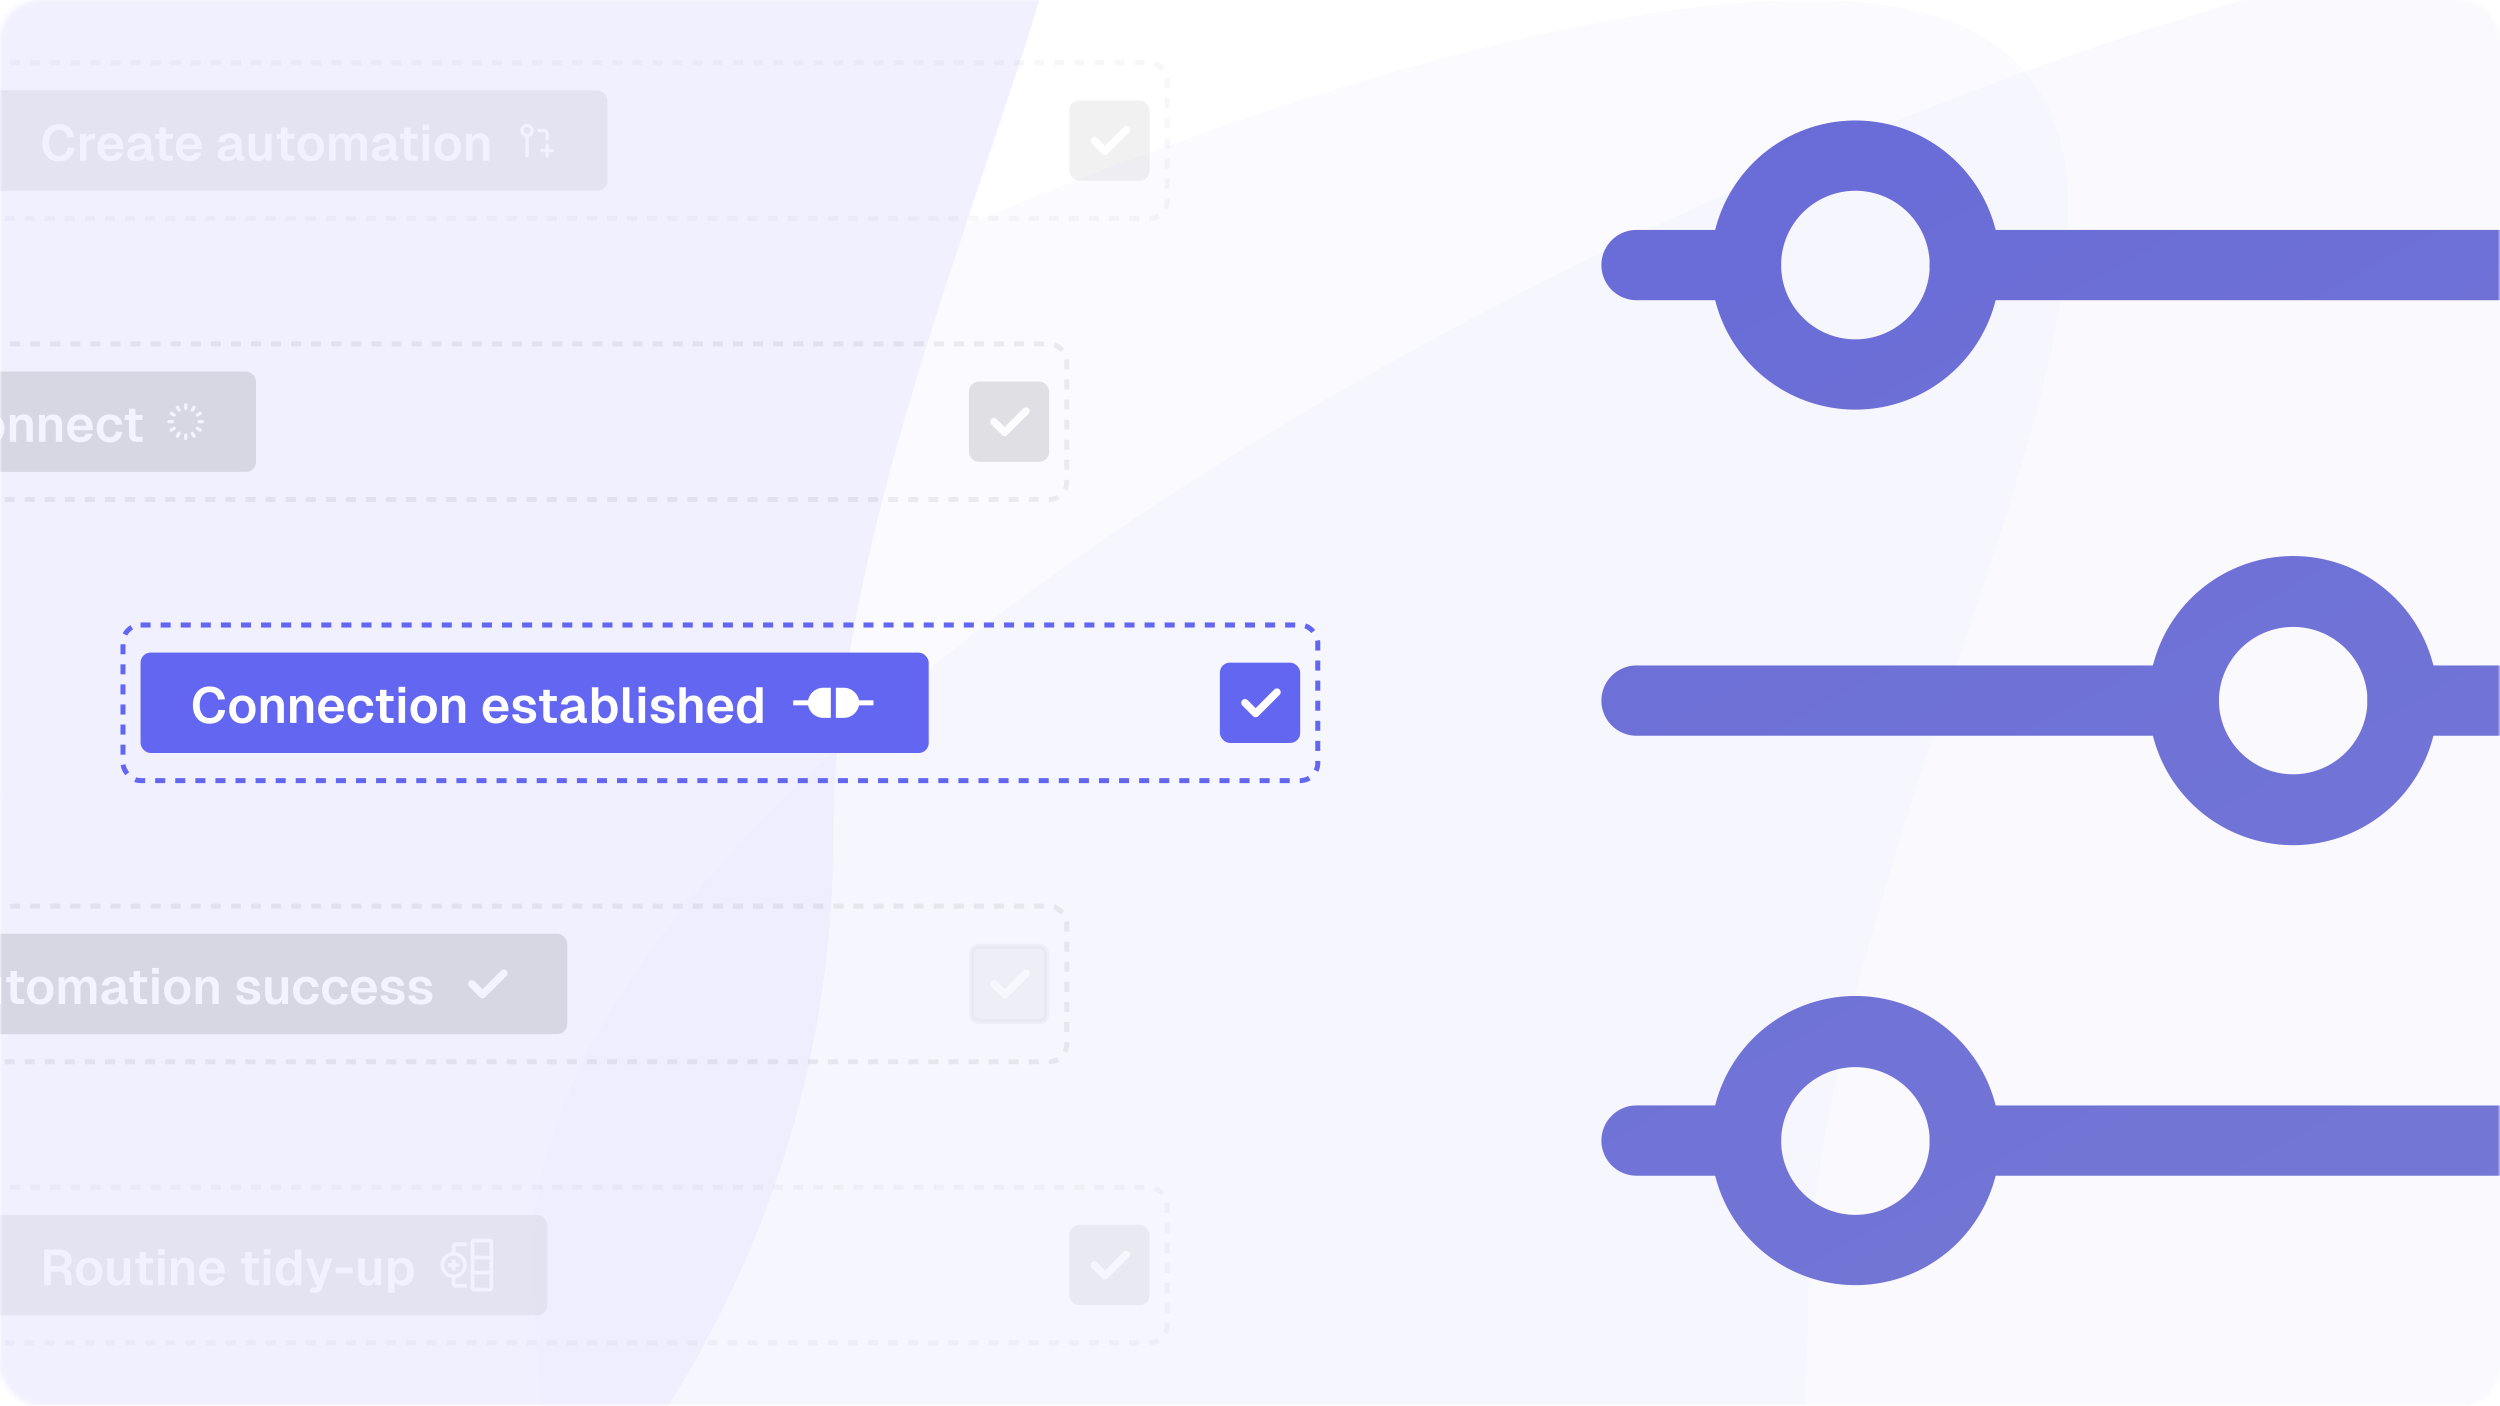 <svg fill="none" xmlns="http://www.w3.org/2000/svg" viewBox="0 0 498 280"><mask id="a" style="mask-type:alpha" maskUnits="userSpaceOnUse" x="0" y="0" width="498" height="280"><rect width="498" height="280" rx="8" fill="#D9D9D9"/></mask><g mask="url(#a)"><rect width="498" height="280" rx="8" fill="#fff"/><g opacity=".1"><g filter="url(#b)"><path d="M530 250c0 117.084-94.916 212-212 212s-212-94.916-212-212S412.916-14.5 530-14.5s0 147.416 0 264.5Z" fill="#6366F1" fill-opacity=".4"/></g><g filter="url(#c)"><path d="M166 166.5c0 117.084-94.916 212-212 212s-212-94.916-212-212S48.916-98 166-98s0 147.416 0 264.5Z" fill="#0005FE" fill-opacity=".6"/></g><g filter="url(#d)"><path d="M360 264.5c0 117.084-94.916 212-212 212s-212-94.916-212-212S242.916 0 360 0s0 147.416 0 264.5Z" fill="#6366F1" fill-opacity=".3"/></g></g><path fill-rule="evenodd" clip-rule="evenodd" d="M319 52.8a7 7 0 0 1 7-7h21.8a7 7 0 1 1 0 14H326a7 7 0 0 1-7-7Z" fill="url(#e)"/><path fill-rule="evenodd" clip-rule="evenodd" d="M384.399 52.8a14.796 14.796 0 0 0-4.335-10.465 14.8 14.8 0 1 0 4.335 10.465Zm11.808-11.021a28.806 28.806 0 0 1-6.243 31.386 28.813 28.813 0 0 1-20.365 8.435 28.8 28.8 0 1 1 26.608-39.821Z" fill="url(#f)"/><path fill-rule="evenodd" clip-rule="evenodd" d="M500.4 59.8H391.399a7 7 0 1 1 0-14H500.4a7 7 0 1 1 0 14Z" fill="url(#g)"/><path fill-rule="evenodd" clip-rule="evenodd" d="M471.6 139.561a7 7 0 0 1 7-7h21.8a7 7 0 1 1 0 14h-21.8a7 7 0 0 1-7-7Z" fill="url(#h)"/><path fill-rule="evenodd" clip-rule="evenodd" d="M442.001 139.561a14.801 14.801 0 0 1 29.601 0 14.801 14.801 0 0 1-29.601 0Zm-5.564-20.365a28.802 28.802 0 0 0 0 40.73 28.799 28.799 0 0 0 40.729 0 28.802 28.802 0 0 0 0-40.73 28.8 28.8 0 0 0-40.729 0Z" fill="url(#i)"/><path fill-rule="evenodd" clip-rule="evenodd" d="M319 139.561a7 7 0 0 1 7-7l109.001.001a7 7 0 1 1 0 14L326 146.561a7 7 0 0 1-7-7Z" fill="url(#j)"/><path fill-rule="evenodd" clip-rule="evenodd" d="M319 227.201a7 7 0 0 1 7-7h21.8a7 7 0 1 1 0 14H326a7 7 0 0 1-7-7Z" fill="url(#k)"/><path fill-rule="evenodd" clip-rule="evenodd" d="M384.399 227.2a14.801 14.801 0 0 0-29.6 0 14.797 14.797 0 0 0 14.8 14.8 14.796 14.796 0 0 0 13.673-9.136 14.797 14.797 0 0 0 1.127-5.664Zm11.808-11.021a28.804 28.804 0 0 1-6.243 31.386A28.811 28.811 0 0 1 369.599 256a28.801 28.801 0 1 1 26.608-39.821Z" fill="url(#l)"/><path fill-rule="evenodd" clip-rule="evenodd" d="m500.4 234.201-109.001.001a7 7 0 1 1 0-14l109.001-.001a7 7 0 1 1 0 14Z" fill="url(#m)"/><g opacity=".1"><rect opacity=".6" x="-5.5" y="12.5" width="238" height="31" rx="3.5" stroke="#71717A" stroke-dasharray="2 2"/><rect x="-2" y="18" width="123" height="20" rx="2" fill="#71717A"/><path d="M11.72 32.16c-.647 0-1.217-.147-1.71-.44-.493-.3-.88-.73-1.16-1.29-.28-.56-.42-1.217-.42-1.97 0-.747.137-1.4.41-1.96.273-.567.657-1 1.15-1.3.5-.307 1.083-.46 1.75-.46.88 0 1.573.22 2.08.66.513.44.847 1.073 1 1.9l-1.36.07c-.087-.473-.277-.84-.57-1.1-.287-.267-.67-.4-1.15-.4-.4 0-.75.107-1.05.32-.293.207-.52.507-.68.9-.153.387-.23.843-.23 1.37 0 .527.08.983.24 1.37.16.387.387.683.68.89.293.207.637.31 1.03.31.513 0 .917-.14 1.21-.42.293-.287.48-.69.56-1.21l1.36.07c-.14.853-.48 1.517-1.02 1.99-.533.467-1.24.7-2.12.7Zm4.226-5.5h1.2l.05 1.48-.11-.02c.08-.507.23-.877.45-1.11.22-.233.527-.35.92-.35h.49v1.1h-.5c-.28 0-.51.04-.69.12a.85.85 0 0 0-.4.38c-.087.173-.13.393-.13.66V32h-1.28v-5.34Zm6.1 5.46c-.527 0-.987-.113-1.38-.34-.394-.233-.7-.56-.92-.98-.214-.42-.32-.91-.32-1.47 0-.553.106-1.04.32-1.46.22-.427.523-.753.91-.98.393-.233.846-.35 1.36-.35.506 0 .95.113 1.33.34.386.227.683.557.89.99.213.433.32.943.32 1.53v.29h-3.8c.02.46.143.81.37 1.05.233.24.543.36.93.36.286 0 .523-.063.71-.19.186-.127.32-.31.4-.55l1.31.08c-.14.52-.427.93-.86 1.23-.434.3-.957.45-1.57.45Zm1.18-3.29c-.027-.42-.147-.737-.36-.95-.214-.22-.497-.33-.85-.33-.347 0-.634.11-.86.33-.22.22-.354.537-.4.95h2.47Zm3.968 3.29c-.567 0-1.02-.127-1.36-.38-.334-.26-.5-.62-.5-1.08 0-.453.14-.81.42-1.07.287-.26.726-.45 1.32-.57l1.77-.35c0-.38-.087-.663-.26-.85-.174-.193-.427-.29-.76-.29-.307 0-.55.07-.73.21-.18.14-.3.347-.36.62l-1.31-.06c.1-.567.357-1 .77-1.3.42-.307.963-.46 1.63-.46.753 0 1.323.19 1.71.57.393.38.59.93.59 1.65v1.94c0 .14.023.237.07.29.053.053.13.08.23.08h.17V32a1.073 1.073 0 0 1-.2.03 3.37 3.37 0 0 1-.26.01c-.367 0-.65-.09-.85-.27-.194-.18-.29-.49-.29-.93l.11.08c-.08.353-.297.643-.65.87-.347.22-.767.33-1.26.33Zm.26-.93c.287 0 .533-.057.74-.17.207-.113.367-.27.48-.47.113-.207.17-.443.17-.71v-.3l-1.38.28c-.28.053-.483.14-.61.26a.606.606 0 0 0-.19.46c0 .207.066.367.2.48.14.113.337.17.59.17ZM33.3 32c-.533 0-.927-.123-1.18-.37-.247-.247-.37-.633-.37-1.16v-5.06h1.28v4.94c0 .24.05.41.15.51.107.1.277.15.51.15h.75V32H33.3Zm-2.39-5.34h3.53v.99h-3.53v-.99Zm6.76 5.46c-.527 0-.987-.113-1.38-.34-.394-.233-.7-.56-.92-.98-.214-.42-.32-.91-.32-1.47 0-.553.106-1.04.32-1.46.22-.427.523-.753.91-.98.393-.233.846-.35 1.36-.35.506 0 .95.113 1.33.34.386.227.683.557.89.99.213.433.32.943.32 1.53v.29h-3.8c.02.46.143.81.37 1.05.233.24.543.36.93.36.286 0 .523-.063.71-.19.186-.127.32-.31.4-.55l1.31.08c-.14.52-.427.93-.86 1.23-.434.3-.957.45-1.57.45Zm1.18-3.29c-.027-.42-.147-.737-.36-.95-.214-.22-.497-.33-.85-.33-.347 0-.634.11-.86.33-.22.22-.354.537-.4.95h2.47Zm6.37 3.29c-.566 0-1.02-.127-1.36-.38-.333-.26-.5-.62-.5-1.08 0-.453.14-.81.42-1.07.287-.26.727-.45 1.32-.57l1.77-.35c0-.38-.087-.663-.26-.85-.173-.193-.426-.29-.76-.29-.306 0-.55.07-.73.21-.18.14-.3.347-.36.62l-1.31-.06c.1-.567.357-1 .77-1.3.42-.307.964-.46 1.63-.46.754 0 1.324.19 1.71.57.394.38.59.93.59 1.65v1.94c0 .14.023.237.07.29.054.053.13.08.23.08h.17V32a1.076 1.076 0 0 1-.2.03c-.087.007-.173.01-.26.01-.367 0-.65-.09-.85-.27-.193-.18-.29-.49-.29-.93l.11.08c-.08.353-.297.643-.65.87-.346.22-.767.33-1.26.33Zm.26-.93c.287 0 .533-.057.74-.17.207-.113.367-.27.48-.47.114-.207.17-.443.17-.71v-.3l-1.38.28c-.28.053-.483.14-.61.26a.606.606 0 0 0-.19.46c0 .207.067.367.2.48.14.113.337.17.59.17Zm5.829.93c-.547 0-.977-.177-1.29-.53-.314-.36-.47-.857-.47-1.49v-3.44h1.28v3.12c0 .447.073.777.22.99.153.207.383.31.69.31.346 0 .613-.113.8-.34.193-.233.29-.57.29-1.01v-3.07h1.28V32h-1.17l-.03-1.47.16.05c-.08.507-.27.89-.57 1.15-.3.26-.697.39-1.19.39Zm6.22-.12c-.534 0-.927-.123-1.18-.37-.247-.247-.37-.633-.37-1.16v-5.06h1.28v4.94c0 .24.05.41.15.51.106.1.276.15.51.15h.75V32h-1.14Zm-2.39-5.34h3.53v.99h-3.53v-.99Zm6.77 5.46c-.527 0-.987-.113-1.38-.34-.394-.233-.7-.56-.92-.98-.22-.42-.33-.91-.33-1.47 0-.56.11-1.05.33-1.47.22-.42.526-.743.92-.97.392-.233.852-.35 1.38-.35.52 0 .976.117 1.37.35.4.227.706.55.92.97.22.42.33.91.33 1.47 0 .56-.11 1.05-.33 1.47-.214.42-.52.747-.92.98-.394.227-.85.34-1.37.34Zm0-1.04c.413 0 .733-.153.96-.46.226-.307.34-.737.34-1.29 0-.547-.114-.973-.34-1.28-.227-.313-.547-.47-.96-.47-.414 0-.734.153-.96.46-.228.307-.34.737-.34 1.29s.112.983.34 1.29c.226.307.546.46.96.46Zm3.655-4.42h1.16l.04 1.31-.12-.06c.06-.28.164-.523.31-.73a1.55 1.55 0 0 1 1.27-.64c.447 0 .81.127 1.09.38.287.253.467.607.54 1.06h-.17c.087-.46.27-.813.55-1.06.28-.253.637-.38 1.07-.38.367 0 .684.08.95.24.267.153.47.383.61.69.147.3.22.667.22 1.1V32h-1.28v-3.1c0-.44-.076-.77-.23-.99-.146-.22-.373-.33-.68-.33a.877.877 0 0 0-.53.16c-.146.107-.26.263-.34.47-.073.2-.11.443-.11.73V32h-1.19v-3.06c0-.453-.07-.793-.21-1.02-.14-.227-.366-.34-.68-.34a.877.877 0 0 0-.53.16c-.146.107-.26.263-.34.47-.08.207-.12.45-.12.73V32h-1.28v-5.34Zm10.379 5.46c-.567 0-1.02-.127-1.36-.38-.334-.26-.5-.62-.5-1.08 0-.453.14-.81.42-1.07.286-.26.727-.45 1.32-.57l1.77-.35c0-.38-.087-.663-.26-.85-.174-.193-.427-.29-.76-.29-.307 0-.55.07-.73.21-.18.14-.3.347-.36.62l-1.31-.06c.1-.567.356-1 .77-1.3.42-.307.963-.46 1.63-.46.753 0 1.323.19 1.71.57.393.38.59.93.59 1.65v1.94c0 .14.023.237.07.29.053.053.13.08.23.08h.17V32a1.073 1.073 0 0 1-.2.03 3.37 3.37 0 0 1-.26.01c-.367 0-.65-.09-.85-.27-.194-.18-.29-.49-.29-.93l.11.08c-.08.353-.297.643-.65.87-.347.22-.767.33-1.26.33Zm.26-.93c.287 0 .533-.057.74-.17.206-.113.367-.27.48-.47.113-.207.17-.443.17-.71v-.3l-1.38.28c-.28.053-.483.14-.61.26a.606.606 0 0 0-.19.46c0 .207.067.367.2.48.14.113.337.17.59.17Zm5.847.81c-.533 0-.927-.123-1.18-.37-.247-.247-.37-.633-.37-1.16v-5.06h1.28v4.94c0 .24.05.41.15.51.107.1.277.15.51.15h.75V32h-1.14Zm-2.39-5.34h3.53v.99h-3.53v-.99Zm4.547 0h1.28V32h-1.28v-5.34Zm-.02-1.85h1.33v1.14h-1.33v-1.14Zm5.016 7.31c-.527 0-.987-.113-1.38-.34-.393-.233-.7-.56-.92-.98-.22-.42-.33-.91-.33-1.47 0-.56.11-1.05.33-1.47.22-.42.527-.743.92-.97.393-.233.853-.35 1.38-.35.52 0 .977.117 1.37.35.4.227.707.55.92.97.22.42.33.91.33 1.47 0 .56-.11 1.05-.33 1.47-.213.42-.52.747-.92.98-.393.227-.85.34-1.37.34Zm0-1.04c.413 0 .733-.153.96-.46.227-.307.34-.737.34-1.29 0-.547-.113-.973-.34-1.28-.227-.313-.547-.47-.96-.47-.413 0-.733.153-.96.46-.227.307-.34.737-.34 1.29s.113.983.34 1.29c.227.307.547.46.96.46Zm3.656-4.42h1.16l.05 1.5-.15-.06c.08-.533.273-.927.58-1.18.307-.253.69-.38 1.15-.38.573 0 1.02.183 1.34.55.32.367.48.86.48 1.48V32h-1.28v-3.02c0-.473-.073-.823-.22-1.05-.14-.233-.376-.35-.71-.35-.347 0-.62.123-.82.37-.2.24-.3.583-.3 1.03V32h-1.28v-5.34Z" fill="#fff"/><g clip-path="url(#n)" stroke="#fff" stroke-width=".667" stroke-linecap="round" stroke-linejoin="round"><path d="M105 27a1 1 0 1 0 0-2 1 1 0 0 0 0 2ZM105 27v4m2.333-5h1a.667.667 0 0 1 .667.667v1M109 29v2m1-1h-2"/></g><rect x="213" y="20" width="16" height="16" rx="2" fill="#71717A"/><path d="m218 28 2.122 2.122 4.242-4.243" stroke="#fff" stroke-width="1.5" stroke-linecap="round" stroke-linejoin="round"/></g><g opacity=".2"><rect opacity=".6" x="-25.5" y="68.5" width="238" height="31" rx="3.5" stroke="#71717A" stroke-dasharray="2 2"/><rect x="-22" y="74" width="73" height="20" rx="2" fill="#71717A"/><path d="M-8.28 88.16c-.647 0-1.217-.147-1.71-.44-.493-.3-.88-.73-1.16-1.29-.28-.56-.42-1.217-.42-1.97 0-.747.137-1.4.41-1.96.273-.567.657-1 1.15-1.3.5-.307 1.083-.46 1.75-.46.88 0 1.573.22 2.08.66.513.44.847 1.073 1 1.9l-1.36.07c-.087-.473-.277-.84-.57-1.1-.287-.267-.67-.4-1.15-.4-.4 0-.75.107-1.05.32-.293.207-.52.507-.68.9-.153.387-.23.843-.23 1.37 0 .527.08.983.24 1.37.16.387.387.683.68.89.293.207.637.31 1.03.31.513 0 .917-.14 1.21-.42.293-.287.48-.69.56-1.21l1.36.07c-.14.853-.48 1.517-1.02 1.99-.533.467-1.24.7-2.12.7Zm6.566-.04c-.527 0-.987-.113-1.38-.34-.393-.233-.7-.56-.92-.98-.22-.42-.33-.91-.33-1.47 0-.56.11-1.05.33-1.47.22-.42.527-.743.92-.97.393-.233.853-.35 1.38-.35.52 0 .977.117 1.37.35.4.227.707.55.92.97.22.42.33.91.33 1.47 0 .56-.11 1.05-.33 1.47-.213.42-.52.747-.92.98-.393.227-.85.34-1.37.34Zm0-1.04c.413 0 .733-.153.96-.46.227-.307.34-.737.34-1.29 0-.547-.113-.973-.34-1.28-.227-.313-.547-.47-.96-.47-.413 0-.733.153-.96.46-.227.307-.34.737-.34 1.29s.113.983.34 1.29c.227.307.547.46.96.46Zm3.656-4.42h1.16l.05 1.5-.15-.06c.08-.533.274-.927.58-1.18.307-.253.69-.38 1.15-.38.574 0 1.02.183 1.34.55.32.367.48.86.48 1.48V88h-1.28v-3.02c0-.473-.073-.823-.22-1.05-.14-.233-.376-.35-.71-.35-.346 0-.62.123-.82.37-.2.24-.3.583-.3 1.03V88h-1.28v-5.34Zm5.84 0h1.16l.05 1.5-.15-.06c.08-.533.273-.927.58-1.18.307-.253.69-.38 1.15-.38.573 0 1.02.183 1.34.55.32.367.48.86.48 1.48V88h-1.28v-3.02c0-.473-.073-.823-.22-1.05-.14-.233-.377-.35-.71-.35-.347 0-.62.123-.82.37-.2.24-.3.583-.3 1.03V88h-1.28v-5.34Zm8.209 5.46c-.527 0-.987-.113-1.38-.34-.393-.233-.7-.56-.92-.98-.213-.42-.32-.91-.32-1.47 0-.553.107-1.04.32-1.46.22-.427.523-.753.91-.98.393-.233.847-.35 1.36-.35.507 0 .95.113 1.33.34.387.227.683.557.89.99.213.433.32.943.32 1.53v.29h-3.8c.02.46.143.81.37 1.05.233.24.543.36.93.36.287 0 .523-.063.71-.19.187-.127.32-.31.4-.55l1.31.08c-.14.52-.427.93-.86 1.23-.433.3-.957.45-1.57.45Zm1.18-3.29c-.027-.42-.147-.737-.36-.95-.213-.22-.497-.33-.85-.33-.347 0-.633.11-.86.33-.22.22-.353.537-.4.95h2.47Zm4.709 3.29c-.527 0-.987-.113-1.38-.34-.393-.233-.7-.56-.92-.98-.22-.427-.33-.917-.33-1.47 0-.553.11-1.04.33-1.46.22-.427.527-.753.92-.98.393-.233.853-.35 1.38-.35.453 0 .857.08 1.21.24.36.16.65.393.87.7.22.3.357.657.41 1.07l-1.32.07c-.053-.333-.184-.59-.39-.77-.207-.18-.467-.27-.78-.27-.413 0-.733.153-.96.46-.227.307-.34.737-.34 1.29s.113.983.34 1.29c.226.307.546.46.96.46.32 0 .583-.09.79-.27.206-.187.333-.467.38-.84l1.32.06c-.047.427-.18.797-.4 1.11-.22.313-.51.557-.87.73a2.87 2.87 0 0 1-1.22.25Zm5.376-.12c-.533 0-.927-.123-1.18-.37-.247-.247-.37-.633-.37-1.16v-5.06h1.28v4.94c0 .24.05.41.15.51.107.1.277.15.51.15h.75V88h-1.14Zm-2.39-5.34h3.53v.99h-3.53v-.99Z" fill="#fff"/><g clip-path="url(#o)" stroke="#fff" stroke-width=".667" stroke-linecap="round" stroke-linejoin="round"><path d="M37 80.667v.667M38.665 81.113l-.333.578M39.886 82.334l-.577.333M40.333 84h-.667M39.886 85.667l-.577-.333M38.665 86.887l-.333-.577M37 87.334v-.667M35.332 86.887l.333-.577M34.113 85.667l.578-.333M33.666 84h.667M34.113 82.334l.578.333M35.332 81.113l.333.578"/></g><rect x="193" y="76" width="16" height="16" rx="2" fill="#71717A"/><path d="m198 84 2.122 2.122 4.242-4.243" stroke="#fff" stroke-width="1.5" stroke-linecap="round" stroke-linejoin="round"/></g><rect x="24.5" y="124.5" width="238" height="31" rx="3.5" stroke="#6366F1" stroke-dasharray="2 2"/><rect x="28" y="130" width="157" height="20" rx="2" fill="#6366F1"/><path d="M41.72 144.16c-.647 0-1.217-.147-1.71-.44-.493-.3-.88-.73-1.16-1.29-.28-.56-.42-1.217-.42-1.97 0-.747.137-1.4.41-1.96.273-.567.657-1 1.15-1.3.5-.307 1.083-.46 1.75-.46.88 0 1.573.22 2.08.66.513.44.847 1.073 1 1.9l-1.36.07c-.087-.473-.277-.84-.57-1.1-.287-.267-.67-.4-1.15-.4-.4 0-.75.107-1.05.32-.293.207-.52.507-.68.9-.153.387-.23.843-.23 1.37 0 .527.08.983.24 1.37.16.387.387.683.68.89.293.207.637.31 1.03.31.513 0 .917-.14 1.21-.42.293-.287.48-.69.56-1.21l1.36.07c-.14.853-.48 1.517-1.02 1.99-.533.467-1.24.7-2.12.7Zm6.566-.04c-.527 0-.987-.113-1.38-.34-.393-.233-.7-.56-.92-.98-.22-.42-.33-.91-.33-1.47 0-.56.11-1.05.33-1.47.22-.42.527-.743.92-.97.393-.233.853-.35 1.38-.35.52 0 .977.117 1.37.35.4.227.707.55.92.97.22.42.33.91.33 1.47 0 .56-.11 1.05-.33 1.47a2.33 2.33 0 0 1-.92.98c-.393.227-.85.34-1.37.34Zm0-1.04c.413 0 .733-.153.96-.46.227-.307.34-.737.34-1.29 0-.547-.113-.973-.34-1.28-.227-.313-.547-.47-.96-.47-.413 0-.733.153-.96.46-.227.307-.34.737-.34 1.29s.113.983.34 1.29c.227.307.547.46.96.46Zm3.656-4.42h1.16l.05 1.5-.15-.06c.08-.533.273-.927.58-1.18.307-.253.69-.38 1.15-.38.574 0 1.02.183 1.34.55.32.367.48.86.48 1.48V144h-1.28v-3.02c0-.473-.073-.823-.22-1.05-.14-.233-.377-.35-.71-.35-.346 0-.62.123-.82.37-.2.24-.3.583-.3 1.03V144h-1.28v-5.34Zm5.84 0h1.16l.05 1.5-.15-.06c.08-.533.273-.927.58-1.18.307-.253.69-.38 1.15-.38.573 0 1.02.183 1.34.55.32.367.48.86.48 1.48V144h-1.28v-3.02c0-.473-.073-.823-.22-1.05-.14-.233-.377-.35-.71-.35-.347 0-.62.123-.82.37-.2.24-.3.583-.3 1.03V144h-1.28v-5.34Zm8.209 5.46c-.527 0-.987-.113-1.38-.34-.393-.233-.7-.56-.92-.98-.213-.42-.32-.91-.32-1.47 0-.553.107-1.04.32-1.46.22-.427.523-.753.91-.98.393-.233.847-.35 1.36-.35.507 0 .95.113 1.33.34.387.227.683.557.89.99.213.433.32.943.32 1.53v.29h-3.8c.02.46.143.81.37 1.05.233.24.543.36.93.36.287 0 .523-.063.71-.19.187-.127.32-.31.4-.55l1.31.08c-.14.52-.427.93-.86 1.23-.433.3-.957.45-1.57.45Zm1.18-3.29c-.027-.42-.147-.737-.36-.95-.213-.22-.497-.33-.85-.33-.347 0-.633.11-.86.33-.22.22-.353.537-.4.95h2.47Zm4.709 3.29c-.527 0-.987-.113-1.38-.34-.394-.233-.7-.56-.92-.98-.22-.427-.33-.917-.33-1.47 0-.553.11-1.04.33-1.46.22-.427.526-.753.92-.98.393-.233.853-.35 1.38-.35.453 0 .857.08 1.21.24.36.16.65.393.87.7.22.3.357.657.41 1.07l-1.32.07c-.053-.333-.183-.59-.39-.77-.207-.18-.467-.27-.78-.27-.413 0-.733.153-.96.46-.227.307-.34.737-.34 1.29s.113.983.34 1.29c.227.307.546.46.96.46.32 0 .583-.09.79-.27.206-.187.333-.467.38-.84l1.32.06c-.047.427-.18.797-.4 1.11-.22.313-.51.557-.87.73-.36.167-.767.25-1.22.25Zm5.376-.12c-.533 0-.927-.123-1.18-.37-.247-.247-.37-.633-.37-1.16v-5.06h1.28v4.94c0 .24.05.41.15.51.107.1.277.15.51.15h.75v.99h-1.14Zm-2.39-5.34h3.53v.99h-3.53v-.99Zm4.547 0h1.28V144h-1.28v-5.34Zm-.02-1.85h1.33v1.14h-1.33v-1.14Zm5.016 7.31c-.527 0-.987-.113-1.38-.34-.393-.233-.7-.56-.92-.98-.22-.42-.33-.91-.33-1.47 0-.56.11-1.05.33-1.47.22-.42.527-.743.92-.97.394-.233.853-.35 1.38-.35.52 0 .977.117 1.37.35.4.227.707.55.92.97.22.42.33.91.33 1.47 0 .56-.11 1.05-.33 1.47a2.33 2.33 0 0 1-.92.98c-.393.227-.85.34-1.37.34Zm0-1.04c.413 0 .733-.153.96-.46.227-.307.34-.737.34-1.29 0-.547-.113-.973-.34-1.28-.227-.313-.546-.47-.96-.47-.413 0-.733.153-.96.46-.227.307-.34.737-.34 1.29s.114.983.34 1.29c.227.307.547.46.96.46Zm3.656-4.42h1.16l.05 1.5-.15-.06c.08-.533.274-.927.58-1.18.307-.253.69-.38 1.15-.38.574 0 1.02.183 1.34.55.32.367.48.86.48 1.48V144h-1.28v-3.02c0-.473-.073-.823-.22-1.05-.14-.233-.376-.35-.71-.35-.346 0-.62.123-.82.37-.2.24-.3.583-.3 1.03V144h-1.28v-5.34Zm10.7 5.46c-.527 0-.987-.113-1.38-.34-.394-.233-.7-.56-.92-.98-.214-.42-.32-.91-.32-1.47 0-.553.106-1.04.32-1.46.22-.427.523-.753.91-.98.393-.233.846-.35 1.36-.35.506 0 .95.113 1.329.34.387.227.684.557.89.99.214.433.32.943.32 1.53v.29h-3.8c.02.46.144.81.37 1.05.234.24.544.36.93.36.287 0 .524-.063.71-.19.187-.127.32-.31.4-.55l1.31.08c-.14.52-.426.93-.86 1.23-.433.3-.956.45-1.57.45Zm1.18-3.29c-.027-.42-.147-.737-.36-.95-.214-.22-.497-.33-.85-.33-.347 0-.634.11-.86.33-.22.22-.354.537-.4.95h2.47Zm4.568 3.29c-.513 0-.953-.073-1.32-.22a1.965 1.965 0 0 1-.84-.64 1.84 1.84 0 0 1-.33-.94l1.31-.06c.047.287.164.507.35.66.194.147.47.22.83.22.307 0 .544-.047.71-.14.167-.1.25-.253.25-.46 0-.12-.03-.22-.09-.3-.06-.08-.173-.15-.34-.21a4.968 4.968 0 0 0-.74-.18c-.546-.093-.976-.207-1.29-.34-.306-.14-.526-.31-.66-.51-.133-.207-.2-.467-.2-.78 0-.507.194-.913.58-1.22.394-.307.954-.46 1.68-.46.694 0 1.234.167 1.62.5.394.327.63.76.71 1.3l-1.3.06c-.046-.28-.16-.497-.34-.65-.18-.153-.413-.23-.7-.23-.3 0-.53.06-.69.18a.58.58 0 0 0-.23.48c0 .14.034.257.1.35.074.093.187.17.34.23.154.053.37.103.65.15.56.087 1 .2 1.32.34.327.133.56.303.7.51.14.2.21.453.21.76 0 .507-.21.9-.63 1.18-.413.28-.966.42-1.66.42Zm5.263-.12c-.534 0-.927-.123-1.18-.37-.247-.247-.37-.633-.37-1.16v-5.06h1.28v4.94c0 .24.05.41.15.51.106.1.276.15.51.15h.75v.99h-1.14Zm-2.39-5.34h3.53v.99h-3.53v-.99Zm6.116 5.46c-.566 0-1.02-.127-1.36-.38-.333-.26-.5-.62-.5-1.08 0-.453.14-.81.42-1.07.287-.26.727-.45 1.32-.57l1.77-.35c0-.38-.086-.663-.26-.85-.173-.193-.426-.29-.76-.29-.306 0-.55.07-.73.21-.18.14-.3.347-.36.62l-1.31-.06c.1-.567.357-1 .77-1.3.42-.307.964-.46 1.63-.46.754 0 1.324.19 1.71.57.394.38.59.93.59 1.65v1.94c0 .14.024.237.07.29.054.053.13.08.23.08h.17v.93a1.112 1.112 0 0 1-.2.03 3.21 3.21 0 0 1-.26.01c-.366 0-.65-.09-.85-.27-.193-.18-.29-.49-.29-.93l.11.08c-.08.353-.296.643-.65.87-.346.22-.766.33-1.26.33Zm.26-.93c.287 0 .534-.057.74-.17a1.2 1.2 0 0 0 .48-.47c.114-.207.17-.443.17-.71v-.3l-1.38.28c-.28.053-.483.14-.61.26a.608.608 0 0 0-.19.46c0 .207.067.367.2.48.14.113.337.17.59.17Zm7.017.93c-.367 0-.69-.08-.97-.24a1.651 1.651 0 0 1-.65-.67l-.03.79h-1.22v-7.1h1.28v2.52c.147-.26.36-.47.64-.63.287-.167.603-.25.95-.25.453 0 .85.117 1.19.35.34.227.6.55.78.97.187.42.28.91.28 1.47 0 .56-.093 1.05-.28 1.47-.18.42-.44.747-.78.98-.34.227-.737.34-1.19.34Zm-.29-1.04c.367 0 .66-.153.88-.46.22-.313.33-.743.33-1.29s-.11-.973-.33-1.28c-.213-.313-.503-.47-.87-.47-.273 0-.51.07-.71.21-.193.133-.343.333-.45.6-.1.26-.15.573-.15.94 0 .36.05.673.15.94.107.26.257.46.45.6.193.14.427.21.7.21Zm4.892.92c-.407 0-.724-.1-.95-.3-.227-.207-.34-.527-.34-.96l.01-5.84h1.28v5.71c0 .133.033.233.1.3.066.067.166.1.3.1h.39v.99h-.79Zm1.844-5.34h1.28V144h-1.28v-5.34Zm-.02-1.85h1.33v1.14h-1.33v-1.14Zm4.877 7.31c-.514 0-.954-.073-1.32-.22a1.965 1.965 0 0 1-.84-.64 1.822 1.822 0 0 1-.33-.94l1.31-.06c.046.287.163.507.35.66.193.147.47.22.83.22.306 0 .543-.047.71-.14a.5.5 0 0 0 .25-.46c0-.12-.03-.22-.09-.3-.06-.08-.174-.15-.34-.21a5.033 5.033 0 0 0-.74-.18c-.547-.093-.977-.207-1.29-.34-.307-.14-.527-.31-.66-.51-.134-.207-.2-.467-.2-.78 0-.507.193-.913.58-1.22.393-.307.953-.46 1.68-.46.693 0 1.233.167 1.62.5.393.327.63.76.71 1.3l-1.3.06c-.047-.28-.16-.497-.34-.65-.18-.153-.414-.23-.7-.23-.3 0-.53.06-.69.18a.577.577 0 0 0-.23.48c0 .14.033.257.1.35a.78.78 0 0 0 .34.23c.153.053.37.103.65.15.56.087 1 .2 1.32.34.326.133.56.303.7.51.14.2.21.453.21.76 0 .507-.21.9-.63 1.18-.414.28-.967.42-1.66.42Zm3.249-7.22h1.28v2.98h-.16c.08-.447.27-.78.57-1 .3-.227.67-.34 1.11-.34.58 0 1.027.187 1.34.56.313.367.47.857.47 1.47V144h-1.28v-3.12c0-.433-.077-.757-.23-.97-.147-.22-.373-.33-.68-.33-.36 0-.64.117-.84.35-.2.227-.3.553-.3.98V144h-1.28v-7.1Zm8.209 7.22c-.527 0-.987-.113-1.38-.34a2.41 2.41 0 0 1-.92-.98c-.214-.42-.32-.91-.32-1.47 0-.553.106-1.04.32-1.46.22-.427.523-.753.91-.98.393-.233.846-.35 1.36-.35.506 0 .95.113 1.33.34.386.227.683.557.89.99.213.433.32.943.32 1.53v.29h-3.8c.02.46.143.81.37 1.05.233.24.543.36.93.36.286 0 .523-.063.71-.19.186-.127.32-.31.4-.55l1.31.08c-.14.52-.427.93-.86 1.23-.434.3-.957.45-1.57.45Zm1.18-3.29c-.027-.42-.147-.737-.36-.95-.214-.22-.497-.33-.85-.33-.347 0-.634.11-.86.33-.22.22-.354.537-.4.95h2.47Zm4.299 3.29c-.454 0-.847-.113-1.18-.34-.334-.227-.59-.55-.77-.97-.18-.42-.27-.913-.27-1.48 0-.56.09-1.05.27-1.47.18-.427.436-.753.77-.98.34-.227.733-.34 1.18-.34.373 0 .7.077.98.23.28.153.493.37.64.65v-2.52h1.28v7.1h-1.21l-.03-.79c-.154.287-.377.51-.67.67-.294.16-.624.24-.99.24Zm.38-1.04c.26 0 .483-.067.67-.2.186-.133.326-.33.42-.59.1-.267.15-.587.15-.96s-.05-.69-.15-.95c-.094-.267-.234-.467-.42-.6-.18-.133-.404-.2-.67-.2-.387 0-.697.157-.93.47-.227.307-.34.733-.34 1.28 0 .533.113.96.34 1.28.233.313.543.47.93.47Z" fill="#fff"/><g clip-path="url(#p)" fill="#fff"><path d="M165.5 137h-1.425a3.128 3.128 0 0 0-3.105 2.5H158v1h2.965a3.111 3.111 0 0 0 3.11 2.5h1.425v-6ZM171.115 139.5A3.125 3.125 0 0 0 168 137h-1.5v6h1.5a3.107 3.107 0 0 0 3.11-2.5H174v-1h-2.885Z"/></g><rect x="243" y="132" width="16" height="16" rx="2" fill="#6366F1"/><path d="m248 140 2.122 2.122 4.242-4.243" stroke="#fff" stroke-width="1.5" stroke-linecap="round" stroke-linejoin="round"/><g opacity=".2"><rect opacity=".6" x="-25.5" y="180.5" width="238" height="31" rx="3.5" stroke="#71717A" stroke-dasharray="2 2"/><rect x="-21.5" y="186.5" width="134" height="19" rx="1.5" fill="#71717A"/><rect x="-21.5" y="186.5" width="134" height="19" rx="1.5" stroke="#71717A"/><path d="M-9.21 192.9h1.59l2.56 7.1h-1.36l-.59-1.68h-2.81l-.59 1.68h-1.36l2.56-7.1Zm1.82 4.31-1.02-3-1.03 3h2.05Zm4.813 2.91c-.547 0-.977-.177-1.29-.53-.313-.36-.47-.857-.47-1.49v-3.44h1.28v3.12c0 .447.073.777.22.99.153.207.383.31.69.31.347 0 .613-.113.8-.34.193-.233.29-.57.29-1.01v-3.07h1.28V200h-1.17l-.03-1.47.16.05c-.08.507-.27.89-.57 1.15-.3.26-.697.39-1.19.39Zm6.22-.12c-.534 0-.927-.123-1.18-.37-.247-.247-.37-.633-.37-1.16v-5.06h1.28v4.94c0 .24.05.41.15.51.106.1.276.15.51.15h.75v.99h-1.14Zm-2.39-5.34h3.53v.99h-3.53v-.99Zm6.77 5.46c-.527 0-.987-.113-1.38-.34-.394-.233-.7-.56-.92-.98-.22-.42-.33-.91-.33-1.47 0-.56.11-1.05.33-1.47.22-.42.526-.743.92-.97.393-.233.853-.35 1.38-.35.52 0 .976.117 1.37.35.4.227.706.55.92.97.22.42.33.91.33 1.47 0 .56-.11 1.05-.33 1.47a2.33 2.33 0 0 1-.92.98c-.394.227-.85.34-1.37.34Zm0-1.04c.413 0 .733-.153.96-.46.226-.307.34-.737.34-1.29 0-.547-.114-.973-.34-1.28-.227-.313-.547-.47-.96-.47-.414 0-.734.153-.96.46-.227.307-.34.737-.34 1.29s.113.983.34 1.29c.226.307.546.46.96.46Zm3.655-4.42h1.16l.04 1.31-.12-.06c.06-.28.164-.523.31-.73a1.553 1.553 0 0 1 1.27-.64c.447 0 .81.127 1.09.38.287.253.467.607.54 1.06h-.17c.087-.46.27-.813.55-1.06.28-.253.637-.38 1.07-.38.367 0 .684.08.95.24.267.153.47.383.61.69.147.3.22.667.22 1.1V200h-1.28v-3.1c0-.44-.076-.77-.23-.99-.146-.22-.373-.33-.68-.33a.874.874 0 0 0-.53.16c-.146.107-.26.263-.34.47-.073.2-.11.443-.11.73V200h-1.19v-3.06c0-.453-.07-.793-.21-1.02-.14-.227-.366-.34-.68-.34a.874.874 0 0 0-.53.16c-.146.107-.26.263-.34.47-.08.207-.12.45-.12.73V200h-1.28v-5.34Zm10.38 5.46c-.568 0-1.02-.127-1.36-.38-.334-.26-.5-.62-.5-1.08 0-.453.14-.81.42-1.07.286-.26.726-.45 1.32-.57l1.77-.35c0-.38-.088-.663-.26-.85-.174-.193-.428-.29-.76-.29-.308 0-.55.07-.73.21-.18.14-.3.347-.36.62l-1.31-.06c.1-.567.356-1 .77-1.3.42-.307.962-.46 1.63-.46.752 0 1.322.19 1.71.57.392.38.59.93.59 1.65v1.94c0 .14.022.237.07.29.052.053.13.08.23.08h.17v.93a1.128 1.128 0 0 1-.2.03c-.088.007-.174.01-.26.01-.368 0-.65-.09-.85-.27-.194-.18-.29-.49-.29-.93l.11.08c-.08.353-.298.643-.65.87-.348.22-.768.33-1.26.33Zm.26-.93c.286 0 .532-.057.74-.17.206-.113.366-.27.48-.47.112-.207.17-.443.17-.71v-.3l-1.38.28c-.28.053-.484.14-.61.26a.605.605 0 0 0-.19.46c0 .207.066.367.2.48.14.113.336.17.59.17Zm5.846.81c-.533 0-.926-.123-1.18-.37-.246-.247-.37-.633-.37-1.16v-5.06h1.28v4.94c0 .24.05.41.15.51.107.1.277.15.51.15h.75v.99h-1.14Zm-2.39-5.34h3.53v.99h-3.53v-.99Zm4.547 0h1.28V200h-1.28v-5.34Zm-.02-1.85h1.33v1.14h-1.33v-1.14Zm5.016 7.31c-.526 0-.986-.113-1.38-.34-.393-.233-.7-.56-.92-.98-.22-.42-.33-.91-.33-1.47 0-.56.11-1.05.33-1.47.22-.42.527-.743.92-.97.394-.233.854-.35 1.38-.35.52 0 .977.117 1.37.35.4.227.707.55.92.97.22.42.33.91.33 1.47 0 .56-.11 1.05-.33 1.47a2.33 2.33 0 0 1-.92.98c-.393.227-.85.34-1.37.34Zm0-1.04c.414 0 .734-.153.96-.46.227-.307.34-.737.34-1.29 0-.547-.113-.973-.34-1.28-.226-.313-.546-.47-.96-.47-.413 0-.733.153-.96.46-.226.307-.34.737-.34 1.29s.114.983.34 1.29c.227.307.547.46.96.46Zm3.656-4.42h1.16l.05 1.5-.15-.06c.08-.533.274-.927.58-1.18.307-.253.69-.38 1.15-.38.574 0 1.02.183 1.34.55.32.367.48.86.48 1.48V200h-1.28v-3.02c0-.473-.073-.823-.22-1.05-.14-.233-.376-.35-.71-.35-.346 0-.62.123-.82.37-.2.24-.3.583-.3 1.03V200h-1.28v-5.34Zm10.57 5.46c-.514 0-.954-.073-1.32-.22a1.965 1.965 0 0 1-.84-.64 1.833 1.833 0 0 1-.33-.94l1.31-.06c.046.287.163.507.35.66.193.147.47.22.83.22.306 0 .543-.047.71-.14a.5.5 0 0 0 .25-.46c0-.12-.03-.22-.09-.3-.06-.08-.174-.15-.34-.21a5.003 5.003 0 0 0-.74-.18c-.547-.093-.977-.207-1.29-.34-.307-.14-.527-.31-.66-.51-.134-.207-.2-.467-.2-.78 0-.507.193-.913.58-1.22.393-.307.953-.46 1.68-.46.693 0 1.233.167 1.62.5.393.327.63.76.71 1.3l-1.3.06c-.047-.28-.16-.497-.34-.65-.18-.153-.414-.23-.7-.23-.3 0-.53.06-.69.18a.579.579 0 0 0-.23.48c0 .14.033.257.1.35.073.093.186.17.34.23.153.053.37.103.65.15.56.087 1 .2 1.32.34.326.133.56.303.7.51.14.2.21.453.21.76 0 .507-.21.9-.63 1.18-.414.28-.967.42-1.66.42Zm5.038 0c-.547 0-.977-.177-1.29-.53-.313-.36-.47-.857-.47-1.49v-3.44h1.28v3.12c0 .447.073.777.22.99.153.207.383.31.69.31.347 0 .613-.113.8-.34.193-.233.29-.57.29-1.01v-3.07h1.28V200h-1.17l-.03-1.47.16.05c-.08.507-.27.89-.57 1.15-.3.26-.697.39-1.19.39Zm6.42 0c-.527 0-.987-.113-1.38-.34-.393-.233-.7-.56-.92-.98-.22-.427-.33-.917-.33-1.47 0-.553.11-1.04.33-1.46.22-.427.527-.753.92-.98.393-.233.853-.35 1.38-.35.453 0 .857.08 1.21.24.36.16.65.393.87.7.22.3.357.657.41 1.07l-1.32.07c-.053-.333-.183-.59-.39-.77-.207-.18-.467-.27-.78-.27-.413 0-.733.153-.96.46-.227.307-.34.737-.34 1.29s.113.983.34 1.29c.227.307.547.46.96.46.32 0 .583-.09.79-.27.207-.187.333-.467.38-.84l1.32.06c-.047.427-.18.797-.4 1.11-.22.313-.51.557-.87.73-.36.167-.767.25-1.22.25Zm5.781 0c-.526 0-.986-.113-1.38-.34-.393-.233-.7-.56-.92-.98-.22-.427-.33-.917-.33-1.47 0-.553.11-1.04.33-1.46.22-.427.527-.753.92-.98.394-.233.853-.35 1.38-.35.454 0 .857.08 1.21.24.36.16.65.393.87.7.22.3.357.657.41 1.07l-1.32.07c-.053-.333-.183-.59-.39-.77-.206-.18-.466-.27-.78-.27-.413 0-.733.153-.96.46-.227.307-.34.737-.34 1.29s.114.983.34 1.29c.227.307.547.46.96.46.32 0 .584-.09.79-.27.207-.187.334-.467.38-.84l1.32.06c-.047.427-.18.797-.4 1.11-.22.313-.51.557-.87.73-.36.167-.766.25-1.22.25Zm5.771 0c-.526 0-.986-.113-1.38-.34-.393-.233-.7-.56-.92-.98-.213-.42-.32-.91-.32-1.47 0-.553.107-1.04.32-1.46.22-.427.524-.753.91-.98.394-.233.847-.35 1.36-.35.507 0 .95.113 1.33.34.387.227.684.557.89.99.214.433.32.943.32 1.53v.29h-3.8c.02.46.144.81.37 1.05.234.24.544.36.93.36.287 0 .524-.063.71-.19.187-.127.32-.31.4-.55l1.31.08c-.14.52-.426.93-.86 1.23-.433.3-.956.45-1.57.45Zm1.18-3.29c-.026-.42-.146-.737-.36-.95-.213-.22-.496-.33-.85-.33-.346 0-.633.11-.86.33-.22.22-.353.537-.4.95h2.47Zm4.57 3.29c-.514 0-.954-.073-1.32-.22a1.965 1.965 0 0 1-.84-.64 1.835 1.835 0 0 1-.33-.94l1.31-.06c.046.287.163.507.35.66.193.147.47.22.83.22.306 0 .543-.047.71-.14a.5.5 0 0 0 .25-.46c0-.12-.03-.22-.09-.3-.06-.08-.174-.15-.34-.21a4.997 4.997 0 0 0-.74-.18c-.547-.093-.977-.207-1.29-.34-.307-.14-.527-.31-.66-.51-.134-.207-.2-.467-.2-.78 0-.507.193-.913.58-1.22.393-.307.953-.46 1.68-.46.693 0 1.233.167 1.62.5.393.327.63.76.71 1.3l-1.3.06c-.047-.28-.16-.497-.34-.65-.18-.153-.414-.23-.7-.23-.3 0-.53.06-.69.18a.579.579 0 0 0-.23.48c0 .14.033.257.1.35.073.093.186.17.34.23.153.053.37.103.65.15.56.087 1 .2 1.32.34.326.133.56.303.7.51.14.2.21.453.21.76 0 .507-.21.9-.63 1.18-.414.28-.967.42-1.66.42Zm5.527 0c-.514 0-.954-.073-1.32-.22a1.965 1.965 0 0 1-.84-.64 1.835 1.835 0 0 1-.33-.94l1.31-.06c.046.287.163.507.35.66.193.147.47.22.83.22.306 0 .543-.047.71-.14a.5.5 0 0 0 .25-.46c0-.12-.03-.22-.09-.3-.06-.08-.174-.15-.34-.21a5 5 0 0 0-.74-.18c-.547-.093-.977-.207-1.29-.34-.307-.14-.527-.31-.66-.51-.134-.207-.2-.467-.2-.78 0-.507.193-.913.58-1.22.393-.307.953-.46 1.68-.46.693 0 1.233.167 1.62.5.393.327.63.76.71 1.3l-1.3.06c-.047-.28-.16-.497-.34-.65-.18-.153-.414-.23-.7-.23-.3 0-.53.06-.69.18a.579.579 0 0 0-.23.48c0 .14.033.257.1.35.073.093.186.17.34.23.153.053.37.103.65.15.56.087 1 .2 1.32.34.326.133.56.303.7.51.14.2.21.453.21.76 0 .507-.21.9-.63 1.18-.414.28-.967.42-1.66.42Z" fill="#fff"/><path d="m94 196 2.121 2.122 4.243-4.243" stroke="#fff" stroke-width="1.5" stroke-linecap="round" stroke-linejoin="round"/><rect opacity=".3" x="193.5" y="188.5" width="15" height="15" rx="1.5" fill="#71717A" stroke="#71717A"/><path d="m198 196 2.122 2.122 4.242-4.243" stroke="#fff" stroke-width="1.5" stroke-linecap="round" stroke-linejoin="round"/></g><g opacity=".1"><rect opacity=".6" x="-5.5" y="236.5" width="238" height="31" rx="3.5" stroke="#71717A" stroke-dasharray="2 2"/><rect x="-2" y="242" width="111" height="20" rx="2" fill="#71717A"/><path d="M8.8 248.9h2.97c.507 0 .947.087 1.32.26.38.173.673.423.88.75.207.32.31.693.31 1.12 0 .32-.07.607-.21.86a1.757 1.757 0 0 1-1.35.9l-.05-.1c.46 0 .813.103 1.06.31.247.207.39.523.43.95l.18 2.05h-1.32l-.15-1.86c-.02-.287-.113-.493-.28-.62-.16-.133-.423-.2-.79-.2h-1.7V256H8.8v-7.1Zm2.89 3.28c.387 0 .69-.093.91-.28.227-.187.34-.45.34-.79 0-.347-.113-.613-.34-.8-.227-.187-.55-.28-.97-.28H10.1v2.15h1.59Zm6.059 3.94c-.527 0-.987-.113-1.38-.34-.393-.233-.7-.56-.92-.98-.22-.42-.33-.91-.33-1.47 0-.56.11-1.05.33-1.47.22-.42.527-.743.92-.97.393-.233.853-.35 1.38-.35.52 0 .977.117 1.37.35.4.227.707.55.92.97.22.42.33.91.33 1.47 0 .56-.11 1.05-.33 1.47a2.33 2.33 0 0 1-.92.98c-.393.227-.85.34-1.37.34Zm0-1.04c.413 0 .733-.153.96-.46.227-.307.34-.737.34-1.29 0-.547-.113-.973-.34-1.28-.227-.313-.547-.47-.96-.47-.413 0-.733.153-.96.46-.227.307-.34.737-.34 1.29s.113.983.34 1.29c.227.307.547.46.96.46Zm5.377 1.04c-.547 0-.977-.177-1.29-.53-.313-.36-.47-.857-.47-1.49v-3.44h1.28v3.12c0 .447.073.777.22.99.153.207.383.31.69.31.347 0 .613-.113.8-.34.193-.233.29-.57.29-1.01v-3.07h1.28V256h-1.17l-.03-1.47.16.05c-.08.507-.27.89-.57 1.15-.3.26-.697.39-1.19.39Zm6.22-.12c-.534 0-.927-.123-1.18-.37-.247-.247-.37-.633-.37-1.16v-5.06h1.28v4.94c0 .24.05.41.15.51.107.1.277.15.51.15h.75v.99h-1.14Zm-2.39-5.34h3.53v.99h-3.53v-.99Zm4.547 0h1.28V256h-1.28v-5.34Zm-.02-1.85h1.33v1.14h-1.33v-1.14Zm2.578 1.85h1.16l.05 1.5-.15-.06c.08-.533.274-.927.58-1.18.307-.253.69-.38 1.15-.38.574 0 1.02.183 1.34.55.32.367.48.86.48 1.48V256h-1.28v-3.02c0-.473-.073-.823-.22-1.05-.14-.233-.376-.35-.71-.35-.346 0-.62.123-.82.37-.2.24-.3.583-.3 1.03V256h-1.28v-5.34Zm8.21 5.46c-.527 0-.987-.113-1.38-.34-.394-.233-.7-.56-.92-.98-.214-.42-.32-.91-.32-1.47 0-.553.106-1.04.32-1.46.22-.427.523-.753.91-.98.393-.233.846-.35 1.36-.35.506 0 .95.113 1.33.34.386.227.683.557.89.99.213.433.32.943.32 1.53v.29h-3.8c.02.46.143.81.37 1.05.233.24.543.36.93.36.286 0 .523-.063.71-.19.186-.127.32-.31.4-.55l1.31.08c-.14.52-.427.93-.86 1.23-.434.3-.957.45-1.57.45Zm1.18-3.29c-.027-.42-.147-.737-.36-.95-.214-.22-.497-.33-.85-.33-.347 0-.634.11-.86.33-.22.22-.354.537-.4.95h2.47Zm6.94 3.17c-.534 0-.927-.123-1.18-.37-.247-.247-.37-.633-.37-1.16v-5.06h1.28v4.94c0 .24.05.41.15.51.106.1.276.15.51.15h.75v.99h-1.14ZM48 250.66h3.53v.99H48v-.99Zm4.547 0h1.28V256h-1.28v-5.34Zm-.02-1.85h1.33v1.14h-1.33v-1.14Zm4.606 7.31c-.453 0-.847-.113-1.18-.34-.333-.227-.59-.55-.77-.97-.18-.42-.27-.913-.27-1.48 0-.56.09-1.05.27-1.47.18-.427.437-.753.77-.98.34-.227.733-.34 1.18-.34.373 0 .7.077.98.23.28.153.493.37.64.65v-2.52h1.28v7.1h-1.21l-.03-.79a1.62 1.62 0 0 1-.67.67c-.293.16-.623.24-.99.24Zm.38-1.04c.26 0 .483-.067.67-.2.187-.133.327-.33.42-.59.1-.267.15-.587.15-.96s-.05-.69-.15-.95c-.093-.267-.233-.467-.42-.6-.18-.133-.403-.2-.67-.2-.387 0-.697.157-.93.47-.227.307-.34.733-.34 1.28 0 .533.113.96.34 1.28.233.313.543.47.93.47Zm4.3 1.43h.68c.174 0 .3-.027.38-.08a.554.554 0 0 0 .21-.27l.14-.37h-.37l-1.9-5.13h1.32l1.35 3.93 1.27-3.93h1.33l-2.09 5.9c-.113.333-.28.573-.5.72-.22.147-.523.22-.91.22h-.91v-.99Zm5.033-3.97h3.4v1.08h-3.4v-1.08Zm6.27 3.58c-.547 0-.977-.177-1.29-.53-.314-.36-.47-.857-.47-1.49v-3.44h1.28v3.12c0 .447.073.777.22.99.153.207.383.31.69.31.346 0 .613-.113.8-.34.193-.233.29-.57.29-1.01v-3.07h1.28V256h-1.17l-.03-1.47.16.05c-.08.507-.27.89-.57 1.15-.3.26-.697.39-1.19.39Zm4.206-5.46h1.23l.03 1.14-.13-.06c.127-.387.343-.683.65-.89.307-.207.663-.31 1.07-.31.487 0 .9.123 1.24.37.347.24.603.573.77 1 .173.42.26.893.26 1.42 0 .527-.087 1.003-.26 1.43-.167.42-.423.753-.77 1-.34.24-.757.36-1.25.36-.267 0-.517-.047-.75-.14a1.715 1.715 0 0 1-.59-.4 1.577 1.577 0 0 1-.34-.61l.12-.1v2.63h-1.28v-6.84Zm2.54 4.42c.387 0 .69-.153.91-.46.227-.313.34-.743.34-1.29s-.113-.973-.34-1.28a1.053 1.053 0 0 0-.91-.47c-.26 0-.487.067-.68.2a1.25 1.25 0 0 0-.43.59c-.1.26-.15.58-.15.96s.05.703.15.97c.1.26.243.457.43.59.187.127.413.19.68.19Z" fill="#fff"/><g clip-path="url(#q)" fill="#fff"><path d="M97.5 246.75h-3a.749.749 0 0 0-.75.75v9a.748.748 0 0 0 .75.75h3a.749.749 0 0 0 .75-.75v-9a.748.748 0 0 0-.75-.75Zm0 .75v2.625h-3V247.5h3Zm0 3.375v2.25h-3v-2.25h3Zm-3 5.625v-2.625h3v2.625h-3Zm-3-4.875h-.75v-.75H90v.75h-.75v.75H90v.75h.75v-.75h.75v-.75Z"/><path d="M93 248.25v-.75h-2.25a.749.749 0 0 0-.75.75v1.155A2.624 2.624 0 0 0 87.747 252a2.623 2.623 0 0 0 2.251 2.595v1.155a.748.748 0 0 0 .75.75H93v-.75h-2.25v-1.155A2.624 2.624 0 0 0 93.001 252a2.623 2.623 0 0 0-2.252-2.595v-1.155H93Zm-.75 3.75a1.877 1.877 0 0 1-2.242 1.839A1.874 1.874 0 1 1 92.25 252Z"/></g><rect x="213" y="244" width="16" height="16" rx="2" fill="#71717A"/><path d="m218 252 2.122 2.122 4.242-4.243" stroke="#fff" stroke-width="1.5" stroke-linecap="round" stroke-linejoin="round"/></g></g><defs><linearGradient id="e" x1="479" y1="256" x2="328.5" y2="-20" gradientUnits="userSpaceOnUse"><stop stop-color="#7577D5"/><stop offset="1" stop-color="#676AD7"/></linearGradient><linearGradient id="f" x1="479" y1="256" x2="328.5" y2="-20" gradientUnits="userSpaceOnUse"><stop stop-color="#7577D5"/><stop offset="1" stop-color="#676AD7"/></linearGradient><linearGradient id="g" x1="479" y1="256" x2="328.5" y2="-20" gradientUnits="userSpaceOnUse"><stop stop-color="#7577D5"/><stop offset="1" stop-color="#676AD7"/></linearGradient><linearGradient id="h" x1="479" y1="256" x2="328.5" y2="-20" gradientUnits="userSpaceOnUse"><stop stop-color="#7577D5"/><stop offset="1" stop-color="#676AD7"/></linearGradient><linearGradient id="i" x1="479" y1="256" x2="328.5" y2="-20" gradientUnits="userSpaceOnUse"><stop stop-color="#7577D5"/><stop offset="1" stop-color="#676AD7"/></linearGradient><linearGradient id="j" x1="479" y1="256" x2="328.5" y2="-20" gradientUnits="userSpaceOnUse"><stop stop-color="#7577D5"/><stop offset="1" stop-color="#676AD7"/></linearGradient><linearGradient id="k" x1="479" y1="256" x2="328.5" y2="-20" gradientUnits="userSpaceOnUse"><stop stop-color="#7577D5"/><stop offset="1" stop-color="#676AD7"/></linearGradient><linearGradient id="l" x1="479" y1="256" x2="328.5" y2="-20" gradientUnits="userSpaceOnUse"><stop stop-color="#7577D5"/><stop offset="1" stop-color="#676AD7"/></linearGradient><linearGradient id="m" x1="479" y1="256" x2="328.5" y2="-20" gradientUnits="userSpaceOnUse"><stop stop-color="#7577D5"/><stop offset="1" stop-color="#676AD7"/></linearGradient><clipPath id="n"><path fill="#fff" transform="translate(103 24)" d="M0 0h8v8H0z"/></clipPath><clipPath id="o"><path fill="#fff" transform="translate(33 80)" d="M0 0h8v8H0z"/></clipPath><clipPath id="p"><path fill="#fff" transform="translate(157 131)" d="M0 0h18v18H0z"/></clipPath><clipPath id="q"><path fill="#fff" transform="translate(87 246)" d="M0 0h12v12H0z"/></clipPath><filter id="b" x="6" y="-114.5" width="676.038" height="676.5" filterUnits="userSpaceOnUse" color-interpolation-filters="sRGB"><feFlood flood-opacity="0" result="BackgroundImageFix"/><feBlend in="SourceGraphic" in2="BackgroundImageFix" result="shape"/><feGaussianBlur stdDeviation="50" result="effect1_foregroundBlur_1909_3659"/></filter><filter id="c" x="-358" y="-198" width="676.038" height="676.5" filterUnits="userSpaceOnUse" color-interpolation-filters="sRGB"><feFlood flood-opacity="0" result="BackgroundImageFix"/><feBlend in="SourceGraphic" in2="BackgroundImageFix" result="shape"/><feGaussianBlur stdDeviation="50" result="effect1_foregroundBlur_1909_3659"/></filter><filter id="d" x="-204" y="-140" width="756.038" height="756.5" filterUnits="userSpaceOnUse" color-interpolation-filters="sRGB"><feFlood flood-opacity="0" result="BackgroundImageFix"/><feBlend in="SourceGraphic" in2="BackgroundImageFix" result="shape"/><feGaussianBlur stdDeviation="70" result="effect1_foregroundBlur_1909_3659"/></filter></defs></svg>